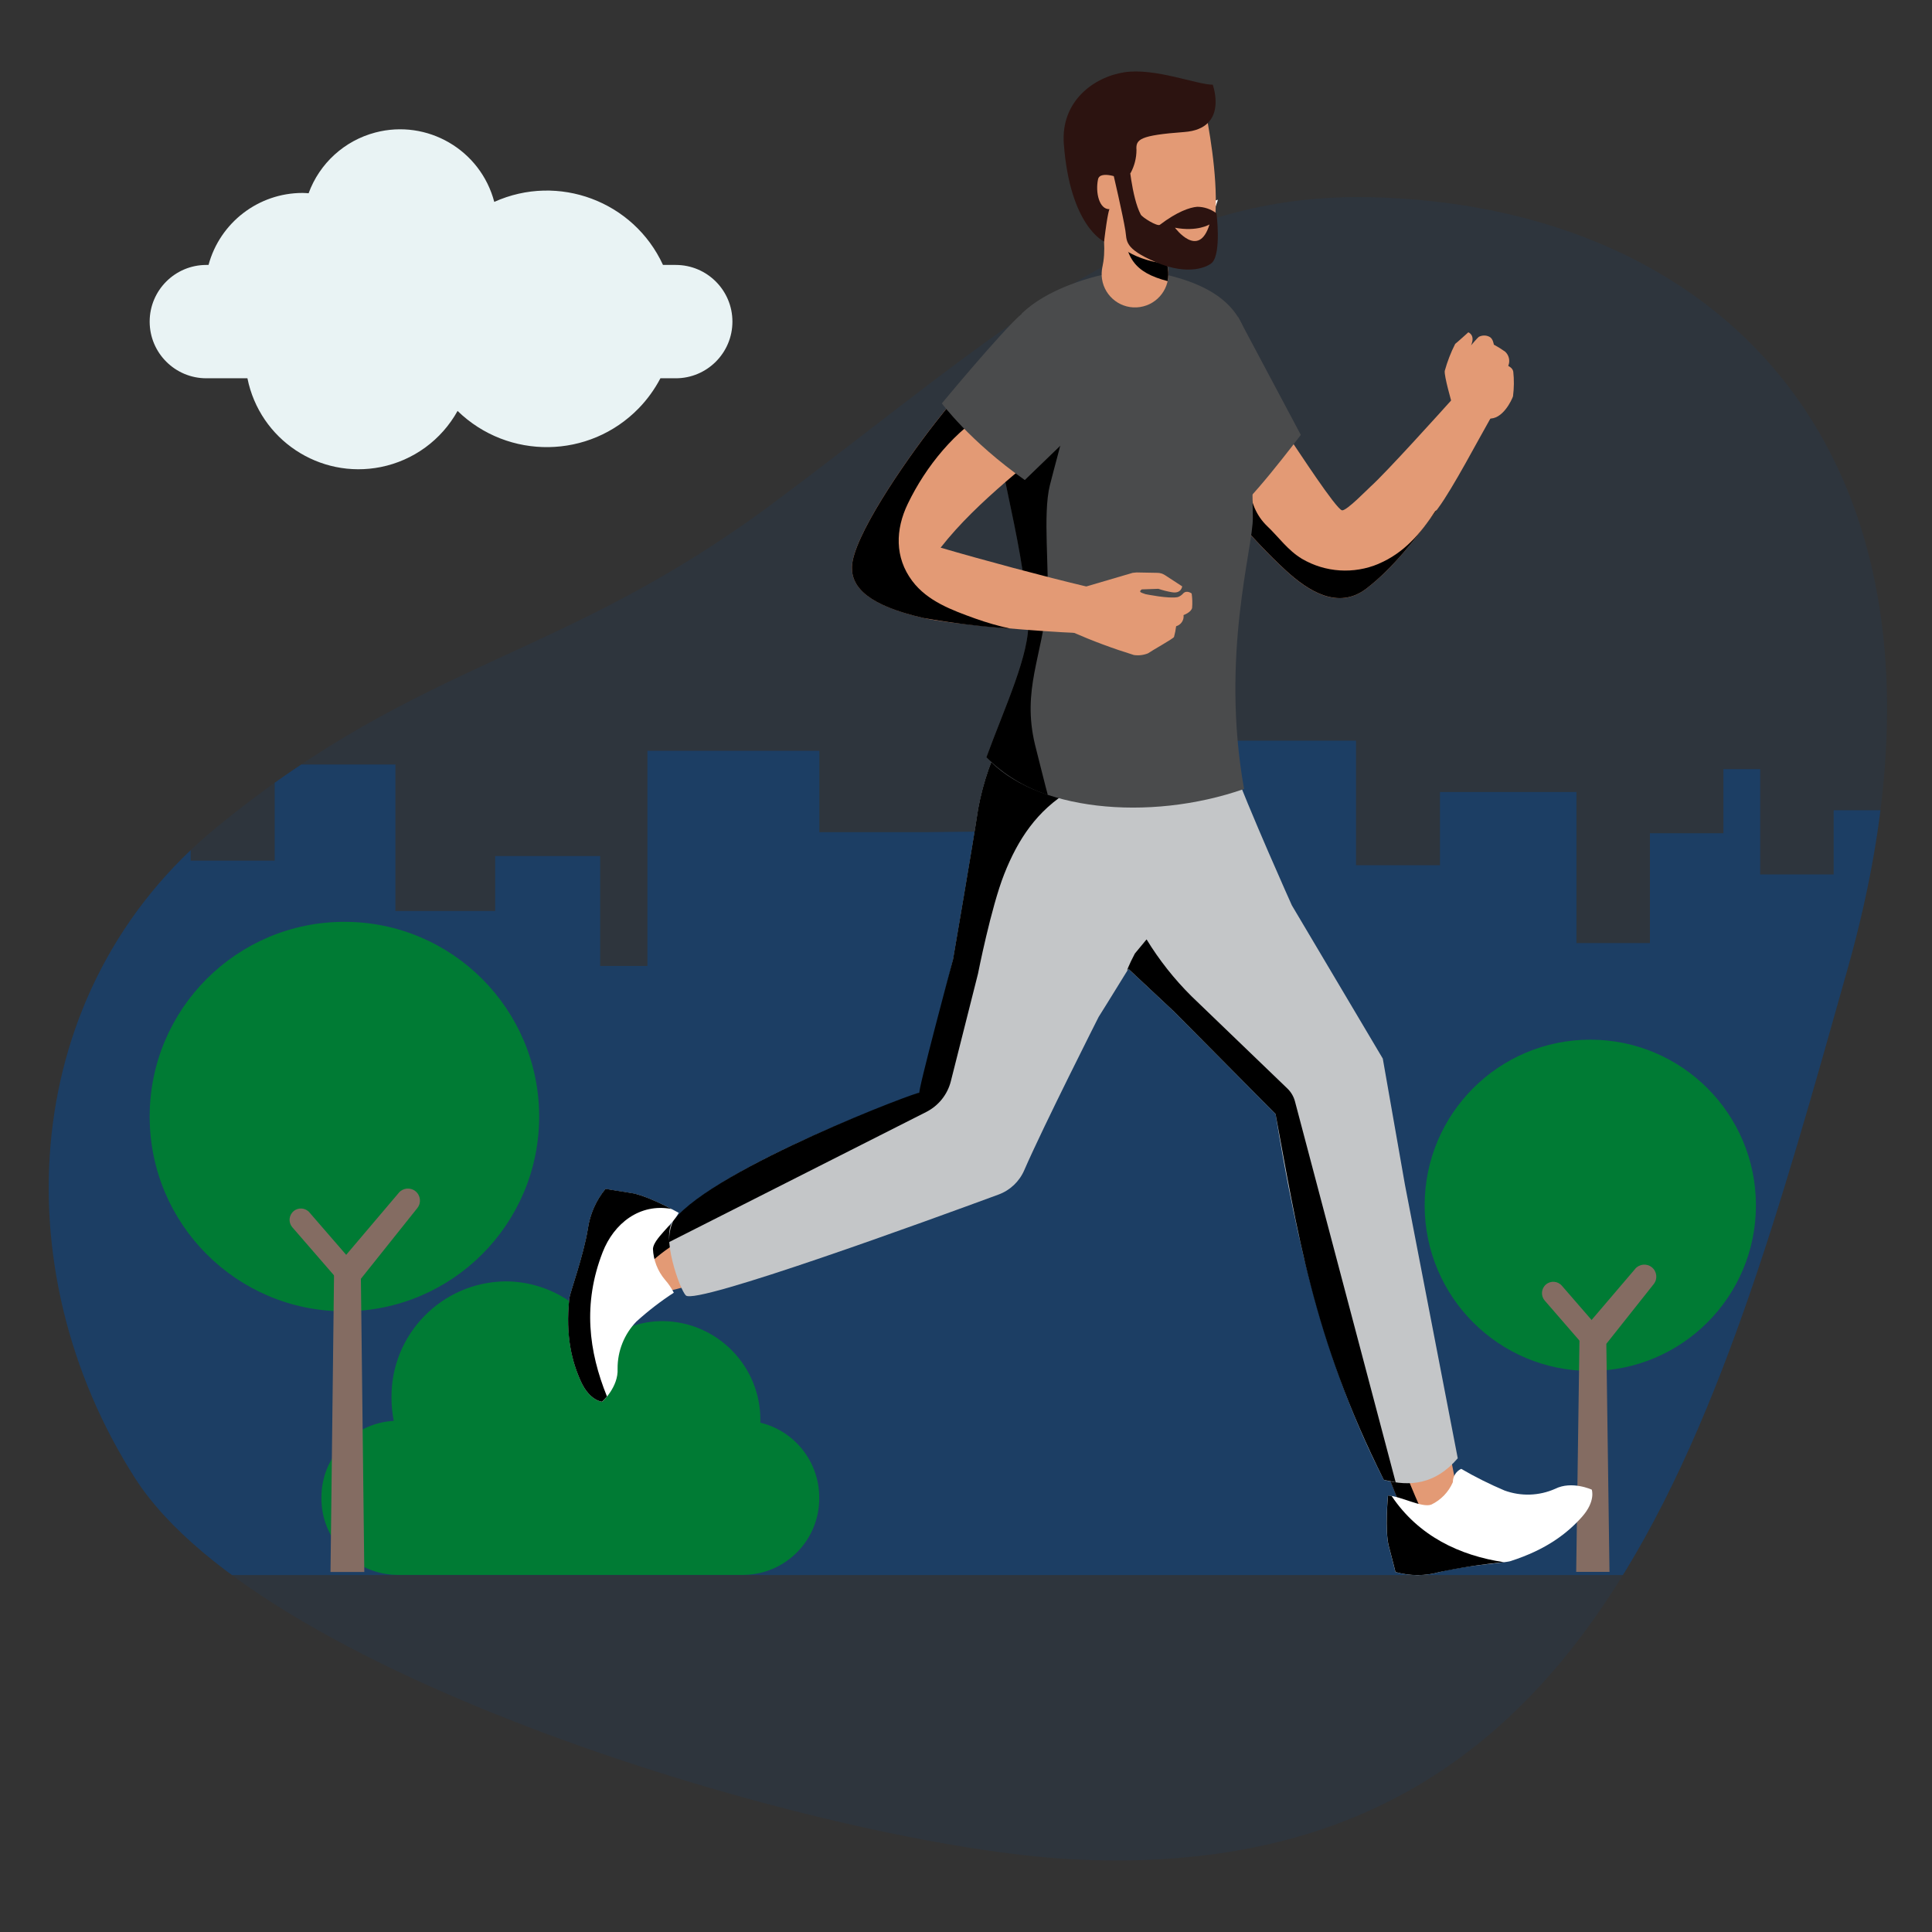 <?xml version="1.0" encoding="UTF-8"?>
<svg id="Layer_1" data-name="Layer 1" xmlns="http://www.w3.org/2000/svg" xmlns:xlink="http://www.w3.org/1999/xlink" viewBox="0 0 300 300"><rect x="0" y="0" width="300" height="300" fill="#333333" stroke="none"/>
  <defs>
    <style>
      .cls-1 {
        clip-path: url(#clippath);
      }

      .cls-2 {
        fill: none;
      }

      .cls-2, .cls-3, .cls-4, .cls-5, .cls-6, .cls-7, .cls-8, .cls-9, .cls-10, .cls-11, .cls-12, .cls-13 {
        stroke-width: 0px;
      }

      .cls-14 {
        clip-path: url(#clippath-1);
      }

      .cls-15 {
        clip-path: url(#clippath-4);
      }

      .cls-16 {
        clip-path: url(#clippath-3);
      }

      .cls-17 {
        clip-path: url(#clippath-2);
      }

      .cls-18 {
        clip-path: url(#clippath-7);
      }

      .cls-19 {
        clip-path: url(#clippath-8);
      }

      .cls-20 {
        clip-path: url(#clippath-6);
      }

      .cls-21 {
        clip-path: url(#clippath-5);
      }

      .cls-22 {
        clip-path: url(#clippath-9);
      }

      .cls-3 {
        opacity: .4;
      }

      .cls-3, .cls-4 {
        fill: #004c9d;
      }

      .cls-4 {
        opacity: .1;
      }

      .cls-23 {
        clip-path: url(#clippath-14);
      }

      .cls-24 {
        clip-path: url(#clippath-13);
      }

      .cls-25 {
        clip-path: url(#clippath-12);
      }

      .cls-26 {
        clip-path: url(#clippath-10);
      }

      .cls-27 {
        clip-path: url(#clippath-11);
      }

      .cls-6 {
        fill: #2c1310;
      }

      .cls-7 {
        fill: #4a4b4c;
      }

      .cls-8 {
        fill: #846c62;
      }

      .cls-9 {
        fill: #c4c6c8;
      }

      .cls-10 {
        fill: #e39a75;
      }

      .cls-11 {
        fill: #fff;
      }

      .cls-12 {
        fill: #e9f3f4;
      }

      .cls-13 {
        fill: #007b34;
      }
    </style>
    <clipPath id="clippath">
      <rect class="cls-2" x="7.23" y="11.1" width="296.24" height="277.8"/>
    </clipPath>
    <clipPath id="clippath-1">
      <rect class="cls-2" x="7.23" y="11.1" width="296.24" height="277.8"/>
    </clipPath>
    <clipPath id="clippath-2">
      <path class="cls-2" d="m120.16,78.05c-32.96,24.58-54.36,24.1-86.49,50.38C2.92,153.57.2,197.03,20.96,229.51c20.15,31.53,108.86,57.27,145.41,59.19,81.18,4.28,99.75-64.56,120.55-138.34,22.2-78.73-19.26-118.73-74.62-119.75-.5,0-1.01-.01-1.5-.01-34.13,0-56.07,21.67-90.64,47.45"/>
    </clipPath>
    <clipPath id="clippath-3">
      <rect class="cls-2" x="7.23" y="11.1" width="296.24" height="277.8"/>
    </clipPath>
    <clipPath id="clippath-4">
      <rect class="cls-2" x="100.06" y="109.07" width="86.53" height="87.95"/>
    </clipPath>
    <clipPath id="clippath-5">
      <rect class="cls-2" x="162.01" y="117.82" width="60.01" height="119.49"/>
    </clipPath>
    <clipPath id="clippath-6">
      <rect class="cls-2" x="175.12" y="47.13" width="47.99" height="45.76"/>
    </clipPath>
    <clipPath id="clippath-7">
      <rect class="cls-2" x="103.91" y="110.39" width="87.96" height="82.46"/>
    </clipPath>
    <clipPath id="clippath-8">
      <rect class="cls-2" x="175.05" y="145.87" width="41.68" height="84.3"/>
    </clipPath>
    <clipPath id="clippath-9">
      <rect class="cls-2" x="153.18" y="48.75" width="12.22" height="74.68"/>
    </clipPath>
    <clipPath id="clippath-10">
      <rect class="cls-2" x="215.33" y="232.22" width="18.22" height="12.34"/>
    </clipPath>
    <clipPath id="clippath-11">
      <rect class="cls-2" x="88.23" y="184.61" width="16.07" height="33.06"/>
    </clipPath>
    <clipPath id="clippath-12">
      <rect class="cls-2" x="132.28" y="50.09" width="37.99" height="47.52"/>
    </clipPath>
    <clipPath id="clippath-13">
      <rect class="cls-2" x="183.46" y="31.01" width="5.65" height="3.37"/>
    </clipPath>
    <clipPath id="clippath-14">
      <rect class="cls-2" x="173.85" y="30.76" width="7.56" height="12.9"/>
    </clipPath>
  </defs>
  <g class="cls-1">
    <g class="cls-14">
      <path id="Path_1124" data-name="Path 1124" class="cls-4" d="m212.31,30.62c-34.99-.65-57.07,21.27-92.15,47.43-32.96,24.58-54.36,24.1-86.49,50.38C2.92,153.57.2,197.03,20.96,229.51c20.15,31.53,108.86,57.27,145.41,59.19,81.18,4.28,99.75-64.56,120.55-138.34,22.2-78.73-19.26-118.73-74.62-119.75"/>
      <path id="Path_1125" data-name="Path 1125" class="cls-12" d="m104.92,41.14h-1.97c-4.56-9.9-16.26-14.27-26.2-9.79-2.13-8.08-10.41-12.9-18.48-10.77-4.78,1.26-8.65,4.78-10.35,9.43-.31-.02-.62-.05-.94-.05-6.83,0-12.82,4.59-14.6,11.18h-.34c-4.86,0-8.8,3.94-8.8,8.8,0,4.86,3.94,8.8,8.8,8.8h6.38c1.92,9.53,11.19,15.69,20.72,13.78,5.06-1.02,9.41-4.2,11.91-8.71,7.88,7.65,20.47,7.47,28.13-.41,1.34-1.38,2.47-2.95,3.37-4.66h2.38c4.86,0,8.8-3.94,8.8-8.8s-3.94-8.8-8.8-8.8"/>
    </g>
    <g class="cls-17">
      <path id="Path_1126" data-name="Path 1126" class="cls-3" d="m284.73,135.78h-11.41v-16.35h-5.71v9.95h-11.41v17.06h-11.41v-23.46h-21.19v11.37h-13.04v-19.34h-32.34l.16,13.84-34.85.37h-16.3v-12.64h-26.7v33.41h-7.34v-17.06h-16.3v8.53h-15.49v-22.75h-18.75v14.93h-13.04v-7.11h-10.6v17.06H7.6c-.82.71,0,100.99,0,100.99h295.88v-118.76h-18.75v9.95Z"/>
    </g>
    <g class="cls-16">
      <path id="Path_1128" data-name="Path 1128" class="cls-13" d="m118.07,220.9v-.29c.08-8.46-6.71-15.39-15.17-15.47-3.24,0-6.39,1.05-8.97,3-3.09-5.64-8.99-9.15-15.42-9.17-9.88.1-17.81,8.19-17.72,18.07,0,1.21.12,2.41.35,3.59-6.33.36-11.26,5.62-11.23,11.95h0c-.05,6.54,5.19,11.88,11.73,11.97h53.84c6.54-.08,11.78-5.43,11.73-11.97h0c.02-5.54-3.77-10.37-9.15-11.67"/>
      <path id="Path_1129" data-name="Path 1129" class="cls-13" d="m53.48,143.14c-16.7,0-30.24,13.54-30.24,30.24s13.54,30.24,30.24,30.24,30.24-13.54,30.24-30.24h0c0-16.7-13.54-30.24-30.24-30.24"/>
      <path id="Path_1130" data-name="Path 1130" class="cls-8" d="m48.07,188.28c-.63-.74-1.74-.84-2.48-.21s-.84,1.74-.21,2.48c.01.01.02.02.03.04l7.21,8.32c.64.73,1.75.81,2.48.18.73-.64.81-1.75.18-2.48l-7.21-8.32Z"/>
      <path id="Path_1131" data-name="Path 1131" class="cls-8" d="m61.94,185.2l-9.6,11.32-.47.55v.78s-.55,46.25-.55,46.25h5.25l-.53-45.53,8.77-10.99c.64-.81.5-1.98-.31-2.62-.78-.62-1.92-.51-2.57.25"/>
      <path id="Path_1132" data-name="Path 1132" class="cls-13" d="m246.94,161.44c-14.21,0-25.72,11.52-25.72,25.72,0,14.21,11.52,25.72,25.72,25.72,14.21,0,25.72-11.52,25.72-25.72s-11.52-25.72-25.72-25.72h0"/>
      <path id="Path_1133" data-name="Path 1133" class="cls-8" d="m242.54,199.66c-.63-.74-1.74-.84-2.48-.21-.74.63-.84,1.74-.21,2.48.01.01.02.02.03.04l6.13,7.07c.65.73,1.76.79,2.48.14.71-.63.79-1.72.18-2.45l-6.13-7.07Z"/>
      <path id="Path_1134" data-name="Path 1134" class="cls-8" d="m253.91,197.03l-8.19,9.6-.46.54v.78s-.51,36.13-.51,36.13h5.17l-.49-35.41,7.36-9.28c.64-.81.5-1.98-.31-2.62-.78-.62-1.92-.51-2.57.25"/>
      <path id="Path_1136" data-name="Path 1136" class="cls-10" d="m176.74,109.2l-.15-.05.15.05"/>
      <path id="Path_1137" data-name="Path 1137" class="cls-10" d="m176.94,109.27l-.2-.07.2.07"/>
      <path id="Path_1138" data-name="Path 1138" class="cls-10" d="m177.47,109.45l-.35-.12.35.12"/>
      <path id="Path_1139" data-name="Path 1139" class="cls-10" d="m177.12,109.33l-.19-.06.19.06"/>
      <path id="Path_1140" data-name="Path 1140" class="cls-10" d="m178.37,109.76l-.9-.31.9.31"/>
      <path id="Path_1142" data-name="Path 1142" class="cls-10" d="m178.37,109.76l.92.32-.92-.32"/>
      <path id="Path_1143" data-name="Path 1143" class="cls-10" d="m178.37,109.76c-7.53-2.57-13.66,2.42-15.98,9.23-3.28,9.59-5.57,11.43-8.94,20.99-2.04,5.79-8.05,29.91-9.94,31.17-2.68,1.79-10.54,3.87-13.44,5.26-9.93,4.77-17.25,9.86-27.28,14.42-1.76.8-5.11,10.32-.34,9.91,3.45-.3,36.76-11.1,42.11-12.93,3.92-1.34,8.65-2.47,11.91-5.17,1.58-1.3,2.42-3.06,3.38-4.82,2.36-4.34,9.28-17.85,11.51-22.26,5.51-10.88,6.25-12.7,11.48-23.72,1.65-3.48,3.86-7.04,3.72-11.03-.21-5.02-3.46-9.4-8.21-11.06"/>
      <path id="Path_1144" data-name="Path 1144" class="cls-10" d="m179.75,110.23l.43.15-.43-.15"/>
      <path id="Path_1145" data-name="Path 1145" class="cls-10" d="m179.3,110.08l.45.15-.45-.15"/>
      <g class="cls-15">
        <path id="Path_1146" data-name="Path 1146" class="cls-5" d="m178.37,109.76c-7.53-2.57-13.66,2.42-15.98,9.23-3.28,9.59-5.57,11.43-8.94,20.99-2.04,5.79-8.05,29.91-9.94,31.17-2.68,1.79-10.54,3.87-13.44,5.26-9.93,4.77-17.25,9.86-27.28,14.42-.98.44-2.44,3.57-2.74,6.19,9.48-10.25,42.56-18.9,45.01-21,2.11-1.79,8.23-17.11,8.84-18.57,1.46-3.71,3.23-7.29,5.3-10.7,4.34-6.85,13.11-4.8,16.37.39,2.27-4.64,3.76-7.89,7.27-15.3,1.65-3.48,3.86-7.04,3.72-11.03-.21-5.02-3.46-9.4-8.21-11.06"/>
      </g>
      <path id="Path_1147" data-name="Path 1147" class="cls-10" d="m215.41,170.06c-.64-4.61-2.15-7.84-4.78-11.86-6.04-9.23-12.94-17.96-19.77-26.61-4.81-6.08-9.87-15.22-19-13.59-9.97,1.78-12.99,13.95-6.17,20.84,6.48,6.55,12.2,11.99,18.75,18.48,4.05,4.02,10.39,8.87,13.52,13.67,2.07,3.18,3.02,16.15,4.01,19.84,3.46,12.85,13.91,39.19,15.59,43.25,2.26,5.49,9.89,3.53,8.69-2.66-3.97-20.37-7.99-40.8-10.83-61.36"/>
      <g class="cls-21">
        <path id="Path_1148" data-name="Path 1148" class="cls-5" d="m207.35,181.62c-1.43-8.77-2.68-17.05-9.27-23.14-3.72-3.44-3.47-9.76,0-13.23.64-.64,1.37-1.18,2.17-1.6-3.09-4.06-6.25-8.07-9.4-12.06-4.81-6.08-9.87-15.22-19-13.59-9.97,1.78-12.99,13.95-6.17,20.84,6.48,6.55,12.2,11.99,18.75,18.48,4.05,4.02,10.39,8.87,13.52,13.67,2.07,3.18,3.02,16.15,4.01,19.84,3.46,12.85,13.91,39.19,15.59,43.25.66,1.91,2.44,3.19,4.46,3.22-4.18-8.69-7.34-17.84-9.43-27.25-2.15-9.39-3.69-18.93-5.23-28.43"/>
      </g>
      <path id="Path_1149" data-name="Path 1149" class="cls-10" d="m230.1,61.62h0s0,0,0,0h0"/>
      <path id="Path_1151" data-name="Path 1151" class="cls-10" d="m230.1,61.62l.36.27c.09.06.07.05,0,0l-.36-.27c-.07-.06-.13-.1-.18-.14l-.11-.09h0l.11.09c.06.04.12.09.18.13-4.23-3.15-2.13-2.36-4.36.12-2.1,2.34-10.52,11.67-12.86,13.77-.57.51-3.8,3.86-4.49,3.74-.92-.16-7.07-9.65-7.59-10.37-4.1-5.73-3.43-5.62-6.88-11.76-2.41-4.29-4.24-9.73-10.03-9.98-4.7-.13-8.62,3.58-8.75,8.28-.03,1.09.15,2.18.53,3.21,1.9,4.85,6.3,9.39,9.45,13.43,4.5,5.76,9.17,11.61,14.56,16.56,3.42,3.14,8.08,6.16,12.46,2.81,4.33-3.31,7.99-8.19,11.19-12.54,2.28-3.09,6.2-10.58,8.11-13.91,1.34-2.34,1.54-1.21-1.35-3.36"/>
      <path id="Path_1152" data-name="Path 1152" class="cls-10" d="m229.91,61.48l-.11-.09.11.09"/>
      <g class="cls-20">
        <path id="Path_1153" data-name="Path 1153" class="cls-5" d="m214.07,87.55c-3.86,1.63-8.27,1.35-11.89-.77-2.23-1.34-3.57-3.33-5.39-5.06-1.72-1.64-2.68-3.91-2.67-6.28-.58-2.37-.24-4.87.95-7,.78-1.34,1.89-2.46,3.24-3.25-1.54-2.46-1.89-3.64-4.38-8.08-2.41-4.29-4.24-9.73-10.03-9.98-4.7-.13-8.62,3.58-8.75,8.28-.03,1.09.15,2.18.53,3.2,1.9,4.85,6.3,9.39,9.45,13.43,4.5,5.76,9.17,11.61,14.56,16.56,3.42,3.14,8.08,6.16,12.46,2.81,4.22-3.23,7.81-7.95,10.96-12.22-.09.07-.17.13-.26.2-2.23,3.42-4.85,6.49-8.78,8.15"/>
      </g>
      <path id="Path_1154" data-name="Path 1154" class="cls-9" d="m191.03,116.82c.23-1.27.51-3.36.83-5.89l-32.91-.51c-.12-.01-.24-.01-.36,0l-1.35-.02c-.38,1-.78,2.07-1.18,3.26-1.99,3.74-3.39,7.76-4.16,11.92-.78,5.26-3.9,23.38-3.9,23.38l-5.21,20.73s-30.02,10.6-38.19,19.79c-2.07,2.32.97,10.8,1.9,11.68,1.59,1.51,38.03-11.79,48.55-15.67,1.8-.66,3.24-2.03,4-3.79,2.96-6.82,11.54-23.78,11.54-23.78,0,0,1.98-3.15,4.63-7.47l7.12,6.67,15.73,15.87c3.23,19.99,7.84,39.37,16.81,56.81,4.07,1.07,7.99.71,11.48-3.36l-8.2-42.47-3.44-19.59-14.12-23.8s-6.52-14.48-9.7-23c.05-.26.09-.5.14-.75"/>
      <g class="cls-18">
        <path id="Path_1155" data-name="Path 1155" class="cls-5" d="m158.58,110.41l-1.35-.02c-.38,1-.78,2.07-1.18,3.26-1.99,3.74-3.39,7.76-4.16,11.92-.78,5.26-3.9,23.38-3.9,23.38,0,0-5.68,21.2-5.21,20.73.51-.51-31.59,11.53-38.19,19.79-.5,1.06-.73,2.22-.67,3.39l39.9-20.19c1.91-.97,3.31-2.71,3.83-4.79l4.21-16.67s2.03-10.32,4.07-15.47c2.13-5.4,5.09-9.87,10.18-12.94,4.1-2.47,8.87-3.57,13.5-4.5,2.77-.61,5.68.01,7.95,1.71.26-.3.52-.59.78-.87.76-.82,1.65-1.51,2.64-2.02.02-.1.04-.2.06-.3.23-1.27.51-3.36.83-5.89l-32.91-.51c-.12-.01-.24-.02-.36,0"/>
      </g>
      <g class="cls-19">
        <path id="Path_1156" data-name="Path 1156" class="cls-5" d="m176.21,148.09c-.84,1.57-1.51,3.2-.99,2.35l7.12,6.67,15.73,15.87c3.31,17.62,5.71,34.71,16.81,56.81l1.84.38-15.64-59.15c-.2-.76-.61-1.45-1.17-1.99l-14.9-14.34c-2.67-2.65-5.01-5.61-6.97-8.82-.61.73-1.23,1.47-1.83,2.21"/>
      </g>
      <path id="Path_1157" data-name="Path 1157" class="cls-7" d="m193.46,52.13c-1.76-7.03-9.82-9.02-14.43-9.9-4.61-.88-11.22,1.06-15.23,3-4.83,2.34-9.44,6.15-9.66,15.59-.19,8.39,4.65,22.03,5.52,35.43.34,5.18-3.71,13.68-6.49,21.33,7.3,8.24,25.13,10.12,40.01,4.93-3.72-20.78,1.43-37.49,1.36-42.15-.22-15.59-.3-25.07-1.09-28.24"/>
      <g class="cls-22">
        <path id="Path_1158" data-name="Path 1158" class="cls-5" d="m154.14,60.83c-.2,8.39,4.64,22.03,5.52,35.43.34,5.18-3.71,13.68-6.49,21.33,2.67,2.67,5.94,4.67,9.53,5.84-.13-.4-1.89-7.42-1.99-7.82-2.05-8.56,1.16-13.68,1.89-22.31.39-4.63-.71-13.42.42-17.94.77-3.07,1.65-6.09,2.36-9.16-3.37-5.27-5.28-11.3-6.75-17.45-2.53,2.52-4.37,6.21-4.5,12.08"/>
      </g>
      <path id="Path_1159" data-name="Path 1159" class="cls-11" d="m241.49,231.18c-2.49,1.11-5.32,1.2-7.88.26-2.31-.98-4.55-2.1-6.72-3.36-.79.38-1.3,1.19-1.29,2.07-.66,1.53-1.85,2.77-3.36,3.49-1.47.52-4.65-1.29-6.72-1.42,0,0-.52,5.43.13,7.88s1.03,4,1.03,4c2.24.64,4.61.64,6.85,0,4-1.03,10.2-1.43,10.98-1.68,5.68-1.81,8.91-4.39,11.11-6.85,2.2-2.45,1.55-4.26,1.55-4.26,0,0-3.1-1.42-5.68-.13"/>
      <g class="cls-26">
        <path id="Path_1160" data-name="Path 1160" class="cls-5" d="m216.1,232.31v-.02c-.2-.03-.39-.06-.57-.07,0,0-.52,5.43.13,7.88s1.03,4,1.03,4c2.24.64,4.61.64,6.85,0,3.31-.7,6.65-1.21,10.01-1.52-6.92-1.03-13.3-4.08-17.45-10.27"/>
      </g>
      <path id="Path_1161" data-name="Path 1161" class="cls-11" d="m105.38,188.32s-4.76-2.65-7.27-3.04-4.08-.66-4.08-.66c-1.48,1.79-2.43,3.97-2.75,6.27-.66,4.08-2.78,9.92-2.87,10.73-.62,5.93.45,9.93,1.81,12.92s3.28,3.13,3.28,3.13c0,0,2.55-2.27,2.4-5.15-.02-2.73,1.03-5.36,2.93-7.32,1.81-1.64,3.75-3.14,5.8-4.47-.37-.73-.83-1.4-1.37-2.01-1.14-1.35-1.8-3.04-1.87-4.81.11-1.56,3.05-3.74,4-5.58"/>
      <g class="cls-27">
        <path id="Path_1162" data-name="Path 1162" class="cls-5" d="m94.02,184.61c-1.48,1.79-2.43,3.97-2.75,6.27-.66,4.08-2.78,9.92-2.87,10.73-.63,5.93.45,9.93,1.81,12.92,1.37,3,3.28,3.13,3.28,3.13.27-.25.52-.53.76-.82-2.83-6.98-3.79-14.39-.67-22.4,1.75-4.49,5.78-7.64,10.71-6.71-1.55-.8-4.43-2.19-6.19-2.47-2.51-.39-4.08-.66-4.08-.66"/>
      </g>
      <path id="Path_1163" data-name="Path 1163" class="cls-10" d="m168.72,91.08c-6.57-1.56-16.18-4.14-22.66-6.04,5.85-7.48,14.11-13.27,21.08-19.67,5.75-5.28,3.4-15.83-5.5-15.27-3.69.23-5.78,2.78-8.02,5.36-2.88,3.31-5.67,6.7-8.38,10.16-5.05,6.46-12.81,17.85-12.95,22.38-.1,3.27,2.67,5.99,11.05,7.94,4.63,1.08,19.02,2.16,23.77,2.34,1.81.07,1.22-.44,2.15-2.24,1.11-2.16,1.83-4.41-.53-4.96"/>
      <g class="cls-25">
        <path id="Path_1164" data-name="Path 1164" class="cls-5" d="m161.64,50.11c-3.69.23-5.78,2.78-8.02,5.36-2.88,3.31-5.67,6.7-8.38,10.16-5.05,6.46-12.81,17.85-12.95,22.38-.1,3.27,2.67,6,11.05,7.94,4.48.8,8.99,1.35,13.53,1.65-1.86-.4-3.69-.93-5.48-1.57-3.57-1.29-7.37-2.67-9.73-5.81-2.76-3.67-2.62-8.01-.7-11.99,2.81-5.83,7.38-11.47,13.04-14.71,4.89-2.79,9.55-.75,12.07,2.82.36-.32.72-.64,1.07-.97,5.75-5.28,3.4-15.83-5.5-15.27"/>
      </g>
      <path id="Path_1165" data-name="Path 1165" class="cls-10" d="m183.71,92.17c-.22.24-.5.43-.8.54-1.35.31-5.04-.45-5.04-.45-.75-.27-1.11-.33-.58-.74l2.58-.09c.69.23,1.39.41,2.1.53,1.48.27,1.6-.91,1.6-.91l-2.67-1.74c-.36-.23-.77-.36-1.19-.36l-3.22-.06-.61.06-7.49,2.2c-5.79.91-3.12,6.31-1.86,7.01,3.11,1.36,6.3,2.55,9.54,3.55.74.11,1.5.02,2.19-.26.7-.49,3.9-2.26,4.04-2.54.15-.55.26-1.1.33-1.67.76-.21,1.25-.95,1.15-1.73,0,0,1.19-.42,1.33-1.12.06-.74.04-1.49-.07-2.23,0,0-.76-.6-1.33,0"/>
      <path id="Path_1166" data-name="Path 1166" class="cls-10" d="m234.21,56.79c.31-.76.11-1.64-.5-2.19-.56-.4-1.14-.76-1.75-1.09,0,0-.11-.92-.66-1.2-.52-.28-1.15-.28-1.68,0-.18.12-1.2,1.32-1.2,1.32.72-1.62-.42-2.03-.42-2.03,0,0-1.86,1.68-2.04,1.8-.68,1.34-1.22,2.74-1.62,4.19-.12.78,1.08,4.92,1.08,4.92,0,0,3.97,2.27,5.69,2.47,2.21.26,3.65-2.9,3.83-3.44.16-1.27.18-2.56.04-3.83-.12-.66-.81-.85-.78-.91"/>
      <g class="cls-24">
        <path id="Path_1167" data-name="Path 1167" class="cls-11" d="m189.11,31.01l-5.65,1.82c4.22,4.35,5.65-1.82,5.65-1.82"/>
      </g>
      <path id="Path_1168" data-name="Path 1168" class="cls-7" d="m158.74,48.63c-3.3,2.9-12.49,14.01-12.49,14.01,0,0,4.29,5.84,12.88,11.9l11.1-10.72s3.72-9.09-.49-15.2c-3.9-5.65-8.57-2.14-11.01,0"/>
      <path id="Path_1169" data-name="Path 1169" class="cls-7" d="m191.47,79.41c1.56,0,10.52-11.88,10.52-11.88l-9.74-18.31c-3.51,5.26-2.34,30.2-.78,30.2"/>
      <path id="Path_1170" data-name="Path 1170" class="cls-10" d="m171.22,41.24c.03-.13.07-.34.11-.6.1-.68.14-1.36.14-2.04,0-.74-.04-1.48-.12-2.21-.04-.3-.06-.54-.09-.71,0-.05-.02-.11-.02-.17,0-.02,0-.04,0-.07-.54-1.99.64-4.03,2.62-4.57,1.33-.36,2.75.05,3.69,1.05l.74.79s.04.06.05.09l.15.28c.11.22.27.53.45.9.44.91.84,1.84,1.19,2.79.37,1,.67,2.03.9,3.07.1.44.17.83.21,1.11s.07.43.07.43l.06.4c.43,2.83-1.52,5.47-4.35,5.9-2.83.43-5.47-1.52-5.9-4.35-.09-.63-.07-1.27.06-1.89,0,0,.02-.08.05-.22"/>
      <g class="cls-23">
        <path id="Path_1171" data-name="Path 1171" class="cls-5" d="m177.55,31.93l.74.79s.04.06.05.09l.15.28.45.9c.44.91.84,1.84,1.18,2.79.37,1,.67,2.03.9,3.07.1.44.17.83.21,1.11s.07.43.07.43l.06.4c.09.62.07,1.25-.06,1.86-5.11-1.34-6.76-3.58-6.83-9.41,0-1.15-.21-2.28-.61-3.36,1.33-.37,2.76.03,3.7,1.04"/>
      </g>
      <path id="Path_1172" data-name="Path 1172" class="cls-10" d="m186.81,15.48s5.97,25.54-2.81,25.63c-7.7.08-10.58-3.33-10.58-3.33,0,0-10.23-17.3-6.07-21.96,3.25-3.64,19.46-.33,19.46-.33"/>
      <path id="Path_1173" data-name="Path 1173" class="cls-6" d="m174.6,11.22c4.73-.72,11.33,1.95,13.71,1.93,0,0,2.53,6.84-4.42,7.35-6.95.52-7.54,1.13-7.42,2.79,0,1.23-.31,2.45-.89,3.54l-1.3.95s-3.46-1.45-3.78.07c-.43,2.04.19,4.68,1.78,4.63,0,0-.27.31-.84,5.03,0,0-5.29-2.36-6.25-15.17-.5-6.63,4.68-10.4,9.41-11.12"/>
      <path id="Path_1174" data-name="Path 1174" class="cls-6" d="m177.13,33.31c.26.47,2.58,1.89,2.97,1.6,2.68-2.04,4.65-2.71,5.8-2.8,1.08,0,2.13.36,3,1.02,0,0,.76,6.05-.65,7.61-.6.66-3.65,2.18-8.81-.05-4.97-2.14-4.43-3.29-4.69-4.89-.4-2.48-1.92-8.97-1.92-8.97l2.41-2.3s.47,6.12,1.9,8.79"/>
      <path id="Path_1175" data-name="Path 1175" class="cls-10" d="m187.81,34.85c-1.68,5.49-5.36.51-5.36.51,3.48.66,5.36-.51,5.36-.51"/>
    </g>
  </g>
</svg>
